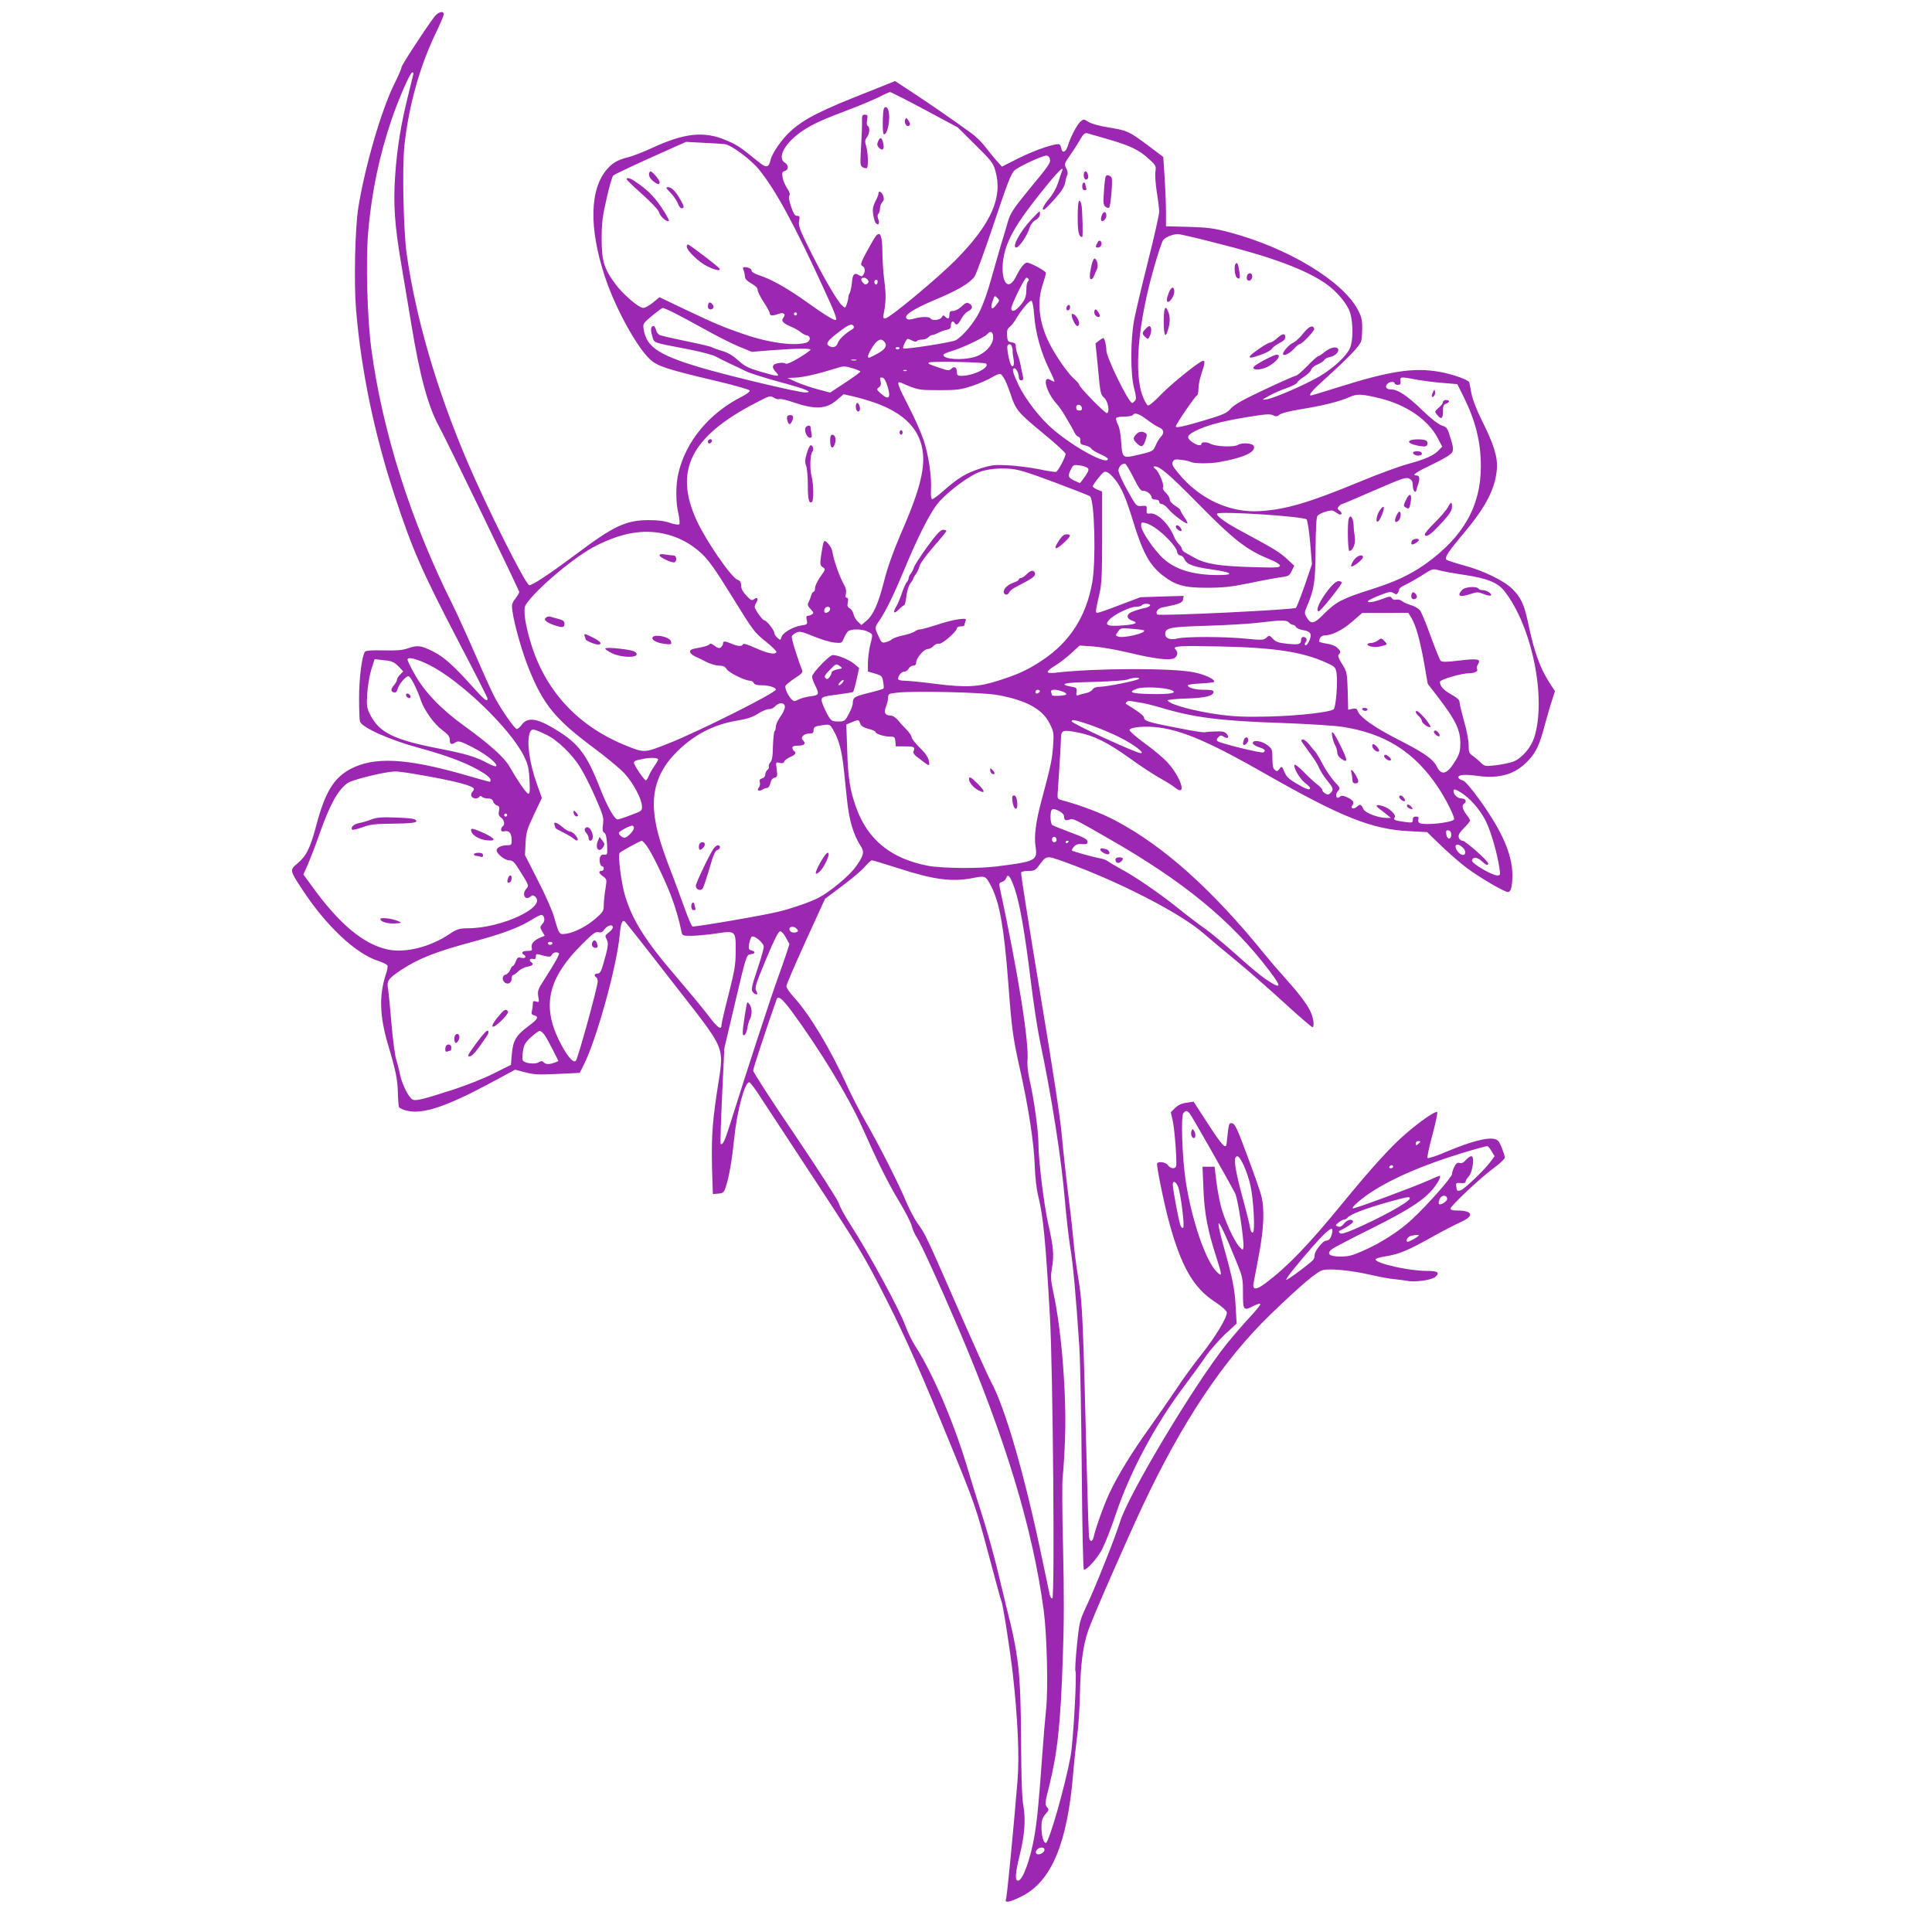 <?xml version="1.0" standalone="no"?>
<!DOCTYPE svg PUBLIC "-//W3C//DTD SVG 20010904//EN"
 "http://www.w3.org/TR/2001/REC-SVG-20010904/DTD/svg10.dtd">
<svg version="1.0" xmlns="http://www.w3.org/2000/svg"
 width="1280pt" height="1280pt" viewBox="0 0 1280 1280"
 preserveAspectRatio="xMidYMid meet">
<g transform="translate(0,1280) scale(0.1,-0.1)"
fill="#9c27b0" stroke="none">
<path d="M2877 12688 c-69 -93 -217 -321 -217 -334 0 -8 -20 -55 -45 -105 -87
-172 -197 -551 -241 -824 -22 -138 -30 -499 -15 -677 34 -405 121 -823 256
-1233 119 -361 179 -498 431 -981 101 -193 184 -356 184 -362 0 -26 -22 -8
-97 76 -128 143 -192 200 -266 237 -78 39 -102 42 -167 19 -33 -12 -74 -15
-157 -13 -69 2 -117 -1 -123 -7 -21 -21 -41 -170 -41 -310 0 -77 3 -147 6
-155 15 -40 198 -122 391 -174 209 -57 339 -109 436 -172 21 -14 38 -32 38
-39 0 -8 -2 -14 -5 -14 -3 0 -74 20 -158 44 -394 114 -611 125 -769 39 -108
-59 -165 -153 -223 -373 -40 -151 -66 -202 -126 -252 -50 -42 -50 -44 33 -170
159 -243 356 -428 506 -475 30 -10 56 -23 59 -30 3 -7 -2 -34 -11 -60 -45
-137 -41 -273 13 -458 53 -177 65 -238 67 -323 1 -46 5 -89 7 -96 3 -8 28 -19
55 -25 102 -25 261 28 546 181 l169 91 69 -18 c57 -15 90 -16 213 -10 l146 7
26 52 c85 167 220 655 239 864 7 76 16 98 33 88 5 -4 148 -185 316 -402 371
-478 343 -408 294 -736 -33 -223 -38 -322 -29 -586 l3 -83 36 3 c32 3 37 7 49
43 23 69 41 175 57 328 18 177 69 367 99 367 6 0 41 -46 77 -103 37 -56 189
-288 338 -515 312 -475 347 -532 491 -817 131 -258 232 -488 436 -986 151
-370 160 -395 241 -698 46 -173 85 -317 88 -321 9 -14 57 -322 75 -479 33
-295 45 -550 31 -712 -26 -315 -69 -765 -76 -781 -11 -28 24 -22 103 18 198
98 304 352 342 814 6 74 18 185 26 245 9 61 17 191 19 290 4 186 20 313 55
413 24 74 253 596 359 822 264 562 538 971 847 1270 207 200 313 289 351 296
55 10 186 -3 308 -31 61 -14 135 -28 165 -30 30 -3 68 -8 83 -11 51 -11 167 6
188 27 30 30 15 39 -64 39 -116 1 -325 48 -334 75 -2 6 29 16 70 22 87 14 147
39 311 131 66 37 147 79 181 94 95 42 85 78 -22 78 -28 0 -43 4 -43 13 0 17
191 197 282 265 43 31 78 64 78 73 0 9 -10 39 -21 67 -18 43 -26 52 -53 57
-48 9 -156 -20 -300 -80 -71 -31 -133 -52 -138 -47 -4 4 10 73 32 152 21 80
36 148 32 152 -10 10 -107 -56 -207 -142 -97 -83 -224 -222 -423 -465 -226
-276 -360 -415 -507 -526 -61 -46 -88 -47 -80 -2 3 15 19 99 35 186 34 178 39
309 16 397 -8 30 -50 150 -93 265 -66 178 -81 210 -100 213 -22 3 -22 3 -36
-132 -4 -44 -28 -19 -121 124 l-98 151 -47 -7 c-31 -4 -55 -15 -75 -34 l-29
-29 13 -58 c13 -60 29 -278 22 -300 -6 -20 -40 -15 -54 7 -13 20 -62 28 -72
12 -6 -10 47 -272 80 -390 78 -288 159 -431 296 -522 52 -34 84 -63 86 -75 4
-31 -80 -169 -169 -280 -44 -55 -120 -158 -167 -230 -48 -71 -129 -188 -180
-260 -111 -154 -209 -314 -262 -428 -37 -79 -92 -233 -104 -289 -8 -34 -24
-36 -30 -5 -3 12 -10 222 -16 467 -24 973 -29 1085 -54 1240 -14 80 -27 183
-31 230 -4 47 -19 189 -35 315 -16 127 -36 311 -45 410 -10 117 -61 450 -146
958 -71 428 -127 782 -124 787 4 6 26 10 49 10 39 0 47 4 71 38 49 65 46 65
164 23 360 -129 773 -341 926 -476 39 -34 135 -115 215 -180 80 -66 225 -193
323 -283 98 -90 181 -161 184 -158 13 12 3 69 -17 109 -28 55 -81 123 -170
222 -40 44 -100 114 -133 155 -348 429 -668 715 -988 884 -90 48 -232 102
-349 133 -32 8 -35 12 -33 43 1 19 7 100 12 180 5 80 10 164 10 188 1 55 12
59 113 39 108 -21 199 -67 349 -175 69 -50 157 -107 195 -128 38 -21 82 -48
97 -61 85 -69 42 69 -51 169 -26 28 -93 84 -150 125 -57 42 -101 80 -99 87 6
19 107 28 195 16 161 -21 345 -101 702 -305 509 -290 709 -370 960 -382 l115
-6 95 -92 c52 -50 129 -117 170 -147 88 -65 247 -158 271 -158 19 0 29 38 29
114 -1 134 -66 285 -213 491 -63 87 -101 131 -117 135 -13 3 -25 11 -27 17 -7
20 36 25 130 12 146 -19 248 12 332 102 53 57 75 103 110 237 15 53 35 125 47
160 l20 63 -25 38 c-73 110 -111 213 -156 428 -24 110 -45 155 -102 212 -55
54 -194 122 -324 156 -55 15 -106 32 -112 37 -15 12 12 53 117 178 145 173
206 292 217 420 7 80 -20 167 -101 328 -33 66 -59 134 -67 173 -6 35 -13 69
-15 76 -4 16 -107 53 -194 69 -174 31 -332 7 -691 -107 -86 -27 -159 -49 -163
-49 -21 0 9 35 104 120 145 131 219 209 228 239 4 14 7 55 7 91 0 53 -6 75
-30 120 -104 192 -466 409 -850 511 -103 27 -141 32 -270 36 l-150 4 0 92 c0
50 -4 154 -9 230 l-9 137 -106 80 c-124 92 -132 95 -259 116 -56 9 -111 24
-130 36 -32 20 -33 20 -54 2 -24 -22 -66 -103 -83 -159 -13 -42 -37 -54 -43
-20 -2 11 -7 23 -11 27 -13 15 -157 -33 -270 -89 l-113 -57 -37 41 c-20 23
-53 64 -74 91 -21 28 -63 70 -95 92 -111 81 -278 196 -389 269 l-113 74 -157
-63 c-339 -133 -441 -185 -534 -268 -58 -52 -124 -147 -134 -192 -12 -53 -28
-55 -85 -8 -117 95 -138 109 -210 139 -145 62 -275 48 -487 -50 -59 -27 -130
-55 -158 -62 -67 -16 -102 -35 -137 -73 -122 -131 -129 -395 -18 -726 68 -204
211 -464 299 -543 48 -44 119 -66 432 -140 123 -29 224 -58 226 -64 3 -7 -20
-24 -49 -39 -218 -110 -373 -296 -423 -507 -19 -79 -19 -195 0 -272 7 -33 10
-64 5 -69 -4 -4 -32 0 -62 10 -37 13 -80 18 -143 18 -149 -1 -229 -39 -472
-221 -183 -137 -302 -215 -317 -210 -28 11 -280 514 -409 817 -203 474 -343
956 -403 1380 -21 154 -30 566 -15 712 27 258 100 523 205 742 31 64 56 123
56 131 0 27 -38 16 -63 -17z m-137 -373 c0 -2 -16 -67 -35 -143 -48 -191 -74
-349 -87 -535 -13 -187 -4 -327 41 -590 16 -94 46 -272 66 -394 56 -343 110
-543 185 -681 51 -93 530 -1083 530 -1094 0 -6 -12 -26 -26 -45 -23 -30 -25
-40 -19 -81 12 -91 66 -278 110 -386 96 -236 175 -332 426 -519 86 -64 179
-141 207 -172 57 -62 113 -167 115 -215 2 -31 0 -33 -73 -60 -41 -16 -81 -29
-88 -29 -20 -1 -68 84 -113 198 -97 248 -151 315 -336 420 -94 53 -151 57
-185 11 -12 -16 -27 -30 -34 -30 -13 0 -93 113 -141 200 -17 30 -75 156 -128
280 -54 124 -124 278 -156 343 -277 552 -466 1148 -539 1697 -27 203 -37 576
-21 771 23 264 73 506 157 752 49 142 122 307 135 307 5 0 9 -2 9 -5z m3387
-242 l218 -117 117 -116 c104 -102 118 -121 132 -169 51 -176 -24 -349 -254
-585 -119 -122 -448 -396 -476 -396 -13 0 -15 7 -9 33 15 76 16 125 4 216 -7
53 -13 140 -13 193 -1 104 -13 136 -40 108 -8 -8 -35 -55 -62 -104 -42 -78
-45 -90 -31 -98 19 -10 22 -35 7 -58 -8 -13 -13 -13 -31 -2 -29 18 -41 5 -45
-53 -3 -26 -9 -55 -14 -65 -6 -10 -10 -25 -10 -34 0 -8 -5 -27 -10 -42 -10
-26 -11 -26 -31 -8 -32 28 -131 200 -216 372 -65 131 -74 157 -69 187 6 30 4
35 -13 35 -15 0 -24 14 -40 62 -14 40 -17 65 -11 73 6 7 1 23 -14 46 -13 19
-27 51 -31 72 -5 33 -3 39 14 44 27 7 27 39 1 55 -54 34 2 134 117 211 73 48
126 72 324 147 69 26 152 62 185 78 32 17 64 31 71 32 6 0 110 -53 230 -117z
m1223 -198 c142 -42 198 -69 264 -130 44 -40 46 -45 41 -81 -4 -22 1 -83 9
-136 9 -54 16 -113 16 -131 0 -18 -33 -165 -74 -328 -41 -162 -82 -337 -92
-389 -25 -133 -25 -362 0 -453 14 -54 15 -71 6 -82 -7 -8 -16 -15 -19 -15 -23
0 -171 302 -171 348 0 33 -12 82 -20 82 -4 0 -18 -8 -30 -18 l-22 -17 17 -170
c14 -157 17 -171 40 -190 26 -22 39 -95 19 -102 -12 -4 -184 172 -184 188 0 5
-15 23 -34 39 -41 36 -123 154 -164 236 -68 136 -84 272 -43 391 11 34 21 68
20 75 0 13 -103 68 -125 68 -17 0 -42 -32 -72 -91 -72 -143 -125 35 -61 207
35 92 94 184 227 350 111 139 157 185 137 137 -4 -10 -16 -44 -26 -77 -12 -35
-35 -76 -59 -103 -36 -42 -53 -80 -31 -71 5 2 36 33 69 70 43 48 63 78 68 105
4 21 10 45 15 54 5 9 2 27 -7 44 -14 27 -13 31 24 84 22 31 52 78 67 104 22
39 32 48 49 44 12 -3 77 -22 146 -42z m-2547 -30 c46 -8 173 -103 227 -170
112 -140 229 -356 419 -769 84 -181 101 -226 86 -226 -16 0 -82 41 -186 116
-129 92 -236 153 -316 179 -29 9 -53 23 -53 30 0 14 -21 25 -47 25 -11 0 -13
-5 -8 -17 5 -10 9 -29 10 -43 1 -18 13 -31 43 -48 28 -16 42 -30 42 -44 0 -11
18 -47 40 -80 22 -33 40 -67 40 -74 0 -17 19 -18 56 -4 34 13 54 -1 34 -25
-17 -20 -3 -37 52 -60 24 -10 52 -26 63 -36 11 -9 29 -19 40 -21 29 -5 26 -40
-5 -49 -81 -22 -243 -1 -406 55 -143 49 -188 68 -387 162 l-178 85 -43 -36
c-24 -19 -52 -35 -64 -35 -30 0 -136 91 -187 161 -74 100 -89 153 -89 299 0
104 6 148 33 265 17 77 37 146 44 152 7 7 118 60 247 118 l235 105 115 -6 c63
-3 128 -7 143 -9z m2152 -95 c8 -27 1 -38 -142 -211 -98 -120 -119 -152 -134
-203 -10 -34 -31 -106 -48 -161 -16 -55 -46 -158 -66 -230 -19 -71 -52 -163
-72 -204 -36 -76 -116 -172 -163 -196 -29 -14 -337 -62 -346 -53 -3 4 2 20 11
37 15 30 16 31 45 16 18 -9 31 -11 35 -5 3 6 19 10 34 10 16 0 34 7 41 15 7 8
18 15 25 15 8 0 26 7 42 15 15 8 40 17 56 20 21 4 27 11 27 30 0 25 14 33 25
15 11 -19 24 -10 44 28 11 21 31 43 45 50 31 14 34 37 7 51 -15 8 -25 5 -50
-19 -17 -17 -42 -30 -56 -30 -20 0 -25 -5 -25 -25 0 -28 -9 -32 -29 -12 -10
10 -14 9 -22 -5 -11 -19 -64 -25 -74 -8 -8 13 -60 13 -109 -1 -28 -8 -41 -8
-50 1 -20 21 48 65 192 125 147 62 225 107 258 152 11 15 69 174 129 353 87
261 114 330 135 350 28 26 181 97 212 99 9 1 20 -8 23 -19z m1106 -561 c363
-91 586 -174 721 -267 74 -51 146 -137 163 -194 21 -70 20 -190 -2 -236 -25
-54 -108 -130 -200 -185 -98 -57 -305 -147 -353 -153 -33 -5 -33 -4 20 25 30
17 83 39 117 51 34 12 64 27 67 35 3 8 24 26 47 40 23 15 44 36 46 46 3 11 22
27 44 35 20 9 40 22 43 29 3 8 20 17 39 20 37 7 65 41 49 57 -15 15 -55 2 -90
-27 -17 -14 -34 -25 -39 -25 -5 0 -38 -29 -72 -65 -35 -36 -69 -65 -77 -65 -7
0 -100 -41 -206 -91 -143 -67 -201 -100 -224 -126 -27 -31 -48 -40 -178 -79
-139 -41 -186 -51 -186 -39 0 14 131 205 140 205 5 0 10 20 10 43 0 24 9 70
20 102 22 63 25 85 11 85 -21 0 -212 -154 -279 -224 -43 -45 -79 -75 -87 -72
-7 2 -23 31 -35 63 -59 153 -29 487 76 852 24 85 51 166 59 178 14 21 58 40
98 42 11 1 127 -26 258 -60z m-2312 -243 c8 -10 8 -16 -2 -25 -11 -8 -18 -7
-31 7 -16 19 -13 32 9 32 7 0 18 -6 24 -14z m1066 5 c3 -5 1 -12 -5 -16 -5 -3
-10 -26 -10 -51 0 -51 -11 -76 -48 -116 -29 -32 -52 -36 -52 -11 0 23 88 203
100 203 5 0 11 -4 15 -9z m-1002 -27 c-4 -10 -9 -12 -15 -6 -12 12 -1 35 12
27 5 -3 6 -13 3 -21z m790 -141 c-34 -46 -46 -28 -22 35 9 24 11 24 26 9 16
-16 16 -19 -4 -44z m249 -74 c8 -112 44 -243 98 -353 22 -44 38 -82 36 -84 -2
-2 -14 3 -25 10 -60 37 -31 -80 39 -157 15 -16 40 -52 56 -80 16 -27 34 -59
41 -70 7 -11 16 -30 22 -41 5 -12 17 -24 26 -28 10 -3 15 -15 13 -28 -2 -18 3
-23 31 -29 19 -4 38 -14 42 -22 5 -8 31 -24 59 -36 27 -12 50 -26 50 -31 0
-46 -222 74 -364 196 -84 71 -181 197 -227 291 -39 82 -47 113 -29 113 13 0
30 -34 30 -59 0 -13 6 -21 16 -21 12 0 15 7 11 28 -4 15 -10 47 -15 72 -5 25
-14 58 -21 73 -6 16 -11 39 -11 52 0 18 -6 24 -27 27 -25 3 -28 8 -31 45 -2
31 2 44 15 55 11 7 30 31 43 53 37 63 91 126 104 122 6 -2 14 -41 18 -98z
m-2379 15 c39 -20 131 -69 202 -109 72 -40 170 -90 218 -110 l88 -36 137 11
c162 12 252 13 252 3 -1 -5 -35 -29 -78 -55 -53 -31 -81 -43 -89 -36 -6 5 -28
6 -47 2 -42 -7 -46 -27 -14 -61 29 -31 15 -30 -105 5 -80 24 -104 36 -147 75
-37 33 -69 52 -109 63 -31 9 -60 20 -66 24 -5 4 -82 22 -170 40 -88 18 -167
36 -176 41 -9 5 -20 20 -23 34 -4 14 -11 25 -16 25 -18 0 -22 -22 -9 -65 15
-50 -9 -41 244 -90 77 -15 156 -36 175 -46 19 -11 64 -33 100 -50 36 -16 83
-39 105 -50 22 -11 120 -42 218 -69 179 -48 232 -70 169 -70 -39 0 -447 96
-642 151 -317 90 -406 145 -425 265 -7 39 -6 40 55 92 34 28 66 52 71 52 5 0
42 -16 82 -36z m807 -4 c0 -5 -4 -10 -10 -10 -5 0 -10 5 -10 10 0 6 5 10 10
10 6 0 10 -4 10 -10z m376 -81 c3 -6 0 -15 -7 -19 -48 -28 -90 -67 -98 -92
-10 -28 -33 -36 -60 -19 -22 14 -7 36 65 90 68 52 87 60 100 40z m924 -74 c0
-51 -56 -110 -123 -130 -82 -24 -207 -16 -207 14 0 5 26 17 58 26 66 19 215
90 233 111 21 26 39 16 39 -21z m-720 -30 c20 -25 6 -49 -45 -77 -28 -15 -53
-28 -57 -28 -15 0 -7 24 23 72 32 49 57 60 79 33z m845 -34 c3 -10 5 -23 4
-27 -1 -5 1 -26 5 -46 9 -41 -1 -70 -15 -47 -13 21 -31 117 -24 129 10 16 23
12 30 -9z m-745 -5 c0 -11 -19 -15 -25 -6 -3 5 1 10 9 10 9 0 16 -2 16 -4z
m-287 -83 c-7 -2 -21 -2 -30 0 -10 3 -4 5 12 5 17 0 24 -2 18 -5z m860 -22
c27 -26 -85 -81 -164 -81 -24 0 -29 4 -29 24 0 32 -18 43 -37 23 -14 -14 -21
-13 -72 4 -83 28 -83 28 -77 37 6 10 368 3 379 -7z m-833 -53 c0 -4 -45 -37
-100 -73 l-100 -66 -83 22 c-45 12 -109 34 -141 48 l-59 27 52 2 c53 2 152 25
264 60 55 18 62 18 113 3 30 -9 54 -19 54 -23z m307 6 c-3 -3 -12 -4 -19 -1
-8 3 -5 6 6 6 11 1 17 -2 13 -5z m652 -63 c10 -20 26 -61 36 -91 34 -105 48
-122 209 -255 86 -70 156 -134 156 -142 0 -21 -49 -113 -63 -119 -7 -2 -57 5
-112 17 -55 11 -146 23 -202 26 -91 5 -110 3 -185 -20 -97 -31 -147 -61 -243
-145 -38 -34 -74 -61 -80 -59 -6 3 -9 28 -7 61 5 90 -16 233 -49 331 -17 50
-61 150 -100 224 -72 140 -82 168 -51 156 119 -51 114 -49 252 -50 121 0 144
3 220 28 47 15 105 41 130 56 25 16 51 26 58 23 7 -2 21 -21 31 -41z m-778
-43 c22 -75 8 -91 -42 -48 -32 28 -33 31 -16 44 13 10 16 21 11 41 -6 23 -4
26 12 23 12 -2 23 -21 35 -60z m3503 47 c45 -8 124 -18 176 -22 l95 -8 42 -84
c79 -160 114 -298 114 -461 0 -263 -116 -467 -366 -646 -102 -72 -200 -118
-361 -169 -190 -60 -233 -83 -310 -160 -68 -70 -88 -74 -117 -25 -16 27 -16
31 3 75 47 110 55 160 56 377 1 136 5 213 13 221 15 18 86 41 103 33 7 -3 21
-11 30 -18 9 -7 21 -9 25 -4 4 4 -1 14 -11 22 -16 11 -17 16 -6 29 7 8 16 15
20 15 4 0 101 41 215 91 187 81 210 89 232 78 17 -9 23 -21 23 -45 0 -33 17
-57 24 -32 1 7 7 27 13 43 11 36 7 55 -13 55 -34 0 -6 20 107 74 81 39 124 66
131 81 8 18 5 40 -12 93 -20 66 -24 72 -58 83 -23 8 -72 46 -132 104 -96 93
-159 135 -204 135 -30 0 -42 16 -26 35 14 17 50 20 50 5 0 -5 9 -10 21 -10 13
0 20 6 18 18 -3 38 -7 38 105 17z m-3594 -151 c247 -85 353 -234 321 -450 -15
-101 -55 -220 -146 -428 -49 -115 -85 -216 -108 -307 -39 -152 -71 -224 -118
-263 l-32 -27 -23 22 c-13 12 -26 34 -29 50 -4 16 -15 34 -26 39 -14 8 -17 17
-12 40 4 20 2 30 -7 30 -8 0 -10 8 -6 25 4 16 1 37 -8 53 -36 65 -69 158 -83
234 -3 14 -16 36 -29 49 -27 26 -27 26 -43 -75 -9 -65 -9 -71 10 -84 19 -13
19 -15 -16 -63 -19 -27 -35 -60 -35 -74 0 -14 -4 -25 -9 -25 -5 0 -12 -10 -16
-22 -3 -13 -11 -33 -17 -46 -10 -18 -8 -26 13 -48 20 -21 21 -27 9 -34 -8 -5
-21 -10 -28 -10 -10 0 -12 -8 -7 -29 6 -27 4 -29 -37 -35 -56 -9 -124 -49
-131 -78 -6 -21 -7 -21 -27 -3 -11 10 -20 24 -20 32 0 18 -52 83 -66 83 -12 0
-64 73 -64 90 0 6 5 19 12 30 15 24 4 37 -17 20 -13 -11 -21 -7 -50 24 -24 25
-35 47 -35 67 0 22 -6 32 -24 38 -42 16 -208 257 -270 392 -153 331 -40 556
389 779 92 48 98 50 120 36 13 -9 31 -13 39 -10 8 3 49 -6 91 -21 146 -50 219
-46 290 15 l44 38 63 -14 c35 -8 97 -26 138 -40z m3360 25 c171 -43 313 -142
375 -261 l30 -57 -24 -25 c-32 -34 -89 -59 -206 -91 -55 -15 -192 -65 -305
-112 -343 -142 -497 -188 -669 -199 -203 -14 -405 80 -545 252 -38 46 -44 59
-36 75 9 16 18 18 58 12 26 -3 54 -9 63 -14 21 -11 124 -11 184 -1 165 29 247
67 232 107 -8 19 -78 24 -104 8 -25 -17 -147 -12 -181 6 -26 14 -62 14 -62 1
0 -17 -30 -11 -61 11 -41 29 -36 45 19 73 74 37 167 63 335 91 127 21 159 24
181 14 21 -10 29 -9 43 4 11 9 68 24 143 36 149 24 258 52 320 80 50 23 82 22
210 -10z m-1982 -62 c2 -12 -3 -17 -17 -17 -15 0 -21 6 -21 21 0 25 33 22 38
-4z m432 -78 c30 -23 65 -45 78 -50 32 -13 38 -36 14 -62 -12 -12 -28 -39 -36
-59 -17 -39 -17 -39 -144 -68 -72 -16 -78 -9 -84 93 -3 50 -11 95 -22 115 -9
18 -14 37 -11 42 3 6 28 10 55 10 27 0 52 5 55 10 12 19 41 10 95 -31z m-90
-384 c35 -70 49 -89 63 -87 21 4 57 -24 57 -45 0 -7 11 -13 25 -13 16 0 25 -6
25 -15 0 -8 8 -15 18 -15 9 0 29 -15 44 -34 28 -34 117 -101 125 -93 2 3 -7
22 -22 42 -14 21 -25 41 -25 46 0 4 -16 17 -35 29 -21 13 -35 30 -35 41 0 11
-12 31 -26 44 -14 13 -23 29 -19 35 10 16 -25 102 -49 122 -16 13 -17 18 -6
18 35 0 97 -53 295 -254 227 -231 315 -299 459 -358 47 -19 76 -36 76 -46 0
-13 -25 -14 -192 -9 -207 6 -300 21 -369 59 -23 13 -52 29 -65 36 -13 7 -24
19 -24 26 0 7 -9 21 -19 30 -11 10 -25 32 -32 49 -35 87 -113 162 -161 155
-20 -3 -23 1 -21 25 2 26 0 28 -33 25 -35 -3 -36 -2 -94 102 -33 58 -59 117
-60 132 0 26 24 50 45 45 6 -2 30 -43 55 -92z m-305 65 c11 -9 9 -19 -16 -56
-17 -24 -32 -44 -34 -44 -3 0 -20 8 -40 17 -39 19 -42 30 -19 75 14 28 19 30
55 25 22 -3 46 -10 54 -17z m-220 -95 c126 -47 233 -89 237 -93 30 -30 40
-430 14 -574 -41 -224 -149 -392 -330 -512 -94 -63 -160 -94 -291 -135 -132
-43 -216 -47 -415 -22 -91 12 -184 21 -207 21 -24 0 -43 5 -43 11 0 22 22 49
40 49 11 0 24 9 30 20 6 11 20 20 30 20 14 0 20 7 20 21 0 29 51 89 76 89 11
0 29 9 39 20 11 12 26 18 35 15 19 -6 120 81 120 103 0 7 11 12 25 12 14 0 25
4 25 9 0 5 3 17 7 27 6 15 1 17 -48 11 -30 -4 -94 -20 -143 -37 -50 -16 -99
-30 -110 -30 -10 0 -27 -6 -35 -13 -9 -8 -43 -19 -76 -26 -33 -7 -67 -19 -75
-26 -8 -8 -27 -16 -42 -20 -24 -6 -29 -3 -47 39 -27 57 -27 59 8 109 41 61 92
165 162 333 84 204 162 359 217 433 46 60 170 159 254 202 52 27 130 39 218
34 64 -4 110 -17 305 -90z m404 16 c41 -51 70 -119 114 -261 66 -218 111 -301
196 -369 88 -69 145 -85 296 -85 106 0 158 5 285 31 85 18 179 35 208 39 49 6
55 10 70 42 l17 34 -51 47 c-48 44 -79 63 -309 187 -97 52 -162 100 -151 111
17 18 567 -18 592 -38 6 -5 17 -74 24 -153 l12 -144 -47 -138 c-27 -77 -53
-144 -59 -151 -13 -13 -906 -56 -919 -44 -14 14 5 41 32 46 113 22 136 31 139
54 l4 23 -144 -4 -143 -5 -135 -51 c-74 -29 -141 -52 -149 -52 -15 0 -14 7 14
130 14 61 17 130 17 374 l0 299 -31 13 c-17 7 -31 17 -31 22 0 11 57 84 73 94
16 10 41 -7 76 -51z m261 -316 c63 -42 140 -124 147 -155 3 -19 12 -30 23 -30
9 0 22 -11 28 -26 16 -34 60 -50 181 -67 132 -18 156 -37 45 -37 -167 0 -284
35 -365 108 -62 55 -149 184 -149 219 0 22 3 24 28 18 15 -3 43 -17 62 -30z
m-3255 -40 c97 -21 181 -65 253 -132 48 -45 93 -109 205 -290 136 -221 146
-234 220 -293 42 -34 75 -66 71 -71 -11 -18 -58 -8 -137 27 -53 24 -82 33 -85
25 -5 -15 -33 -14 -75 4 -45 19 -57 19 -57 1 0 -7 -6 -19 -14 -25 -10 -8 -20
-6 -41 10 -16 13 -30 18 -33 12 -7 -10 -40 -20 -100 -30 -41 -7 -40 -31 3 -52
17 -7 51 -24 76 -37 26 -13 63 -24 83 -24 26 0 40 -6 51 -24 16 -24 121 -76
155 -76 10 0 20 -7 24 -15 4 -10 20 -15 50 -15 49 0 96 -14 96 -29 0 -21 -506
-275 -705 -354 -166 -66 -165 -66 -285 -18 -309 124 -523 347 -624 652 -45
137 -63 252 -43 282 68 104 327 322 467 392 168 84 306 109 445 80z m5145
-245 c20 -5 93 -19 163 -29 151 -23 220 -51 264 -107 183 -232 281 -714 197
-972 -22 -66 -81 -135 -136 -157 -23 -9 -76 -20 -117 -25 -73 -8 -75 -7 -101
18 -15 15 -39 35 -53 45 -24 16 -27 25 -27 71 0 30 -13 100 -30 157 -16 57
-30 114 -30 126 0 15 -15 30 -55 52 -53 30 -75 55 -75 84 0 15 144 57 197 57
34 0 58 14 49 28 -4 6 -1 20 6 31 22 35 0 39 -122 25 -90 -11 -117 -11 -126
-1 -6 7 -35 79 -65 161 -29 81 -61 159 -71 172 -11 13 -38 29 -61 35 -23 7
-50 19 -59 27 -10 8 -27 12 -38 9 -12 -3 -23 1 -29 10 -7 14 -15 13 -65 -6
-59 -22 -101 -27 -92 -12 4 5 38 22 77 37 60 24 74 26 91 15 17 -11 22 -10 29
1 5 7 9 18 9 24 0 6 17 19 38 28 21 10 70 37 108 61 77 49 75 49 124 35z
m-1920 -230 c0 -5 -12 -12 -27 -16 -51 -11 -98 -27 -110 -37 -22 -17 -14 -38
18 -49 44 -15 25 -25 -66 -32 -99 -7 -120 2 -85 39 33 35 136 85 176 85 18 0
36 5 39 10 8 13 55 13 55 0z m-2120 -25 c0 -16 -27 -32 -37 -22 -3 4 -3 13 0
22 8 20 37 20 37 0z m3850 -57 c30 -49 58 -148 85 -300 l24 -138 79 -103 c105
-138 136 -203 137 -287 0 -54 -5 -73 -28 -113 -57 -96 -95 -110 -127 -47 -27
53 -83 92 -268 186 -150 77 -244 144 -257 184 -5 15 -12 18 -35 14 l-28 -6 -3
124 c-4 121 -5 126 -37 178 -23 37 -30 56 -23 63 16 16 14 24 -11 47 -12 11
-43 23 -70 26 -26 4 -48 10 -48 14 0 23 15 40 34 40 49 0 118 34 183 90 l68
59 153 0 152 1 20 -32z m-810 -33 c7 -8 19 -15 27 -15 7 0 16 -6 19 -14 3 -7
22 -16 43 -20 54 -8 65 -25 46 -70 -9 -20 -20 -34 -26 -31 -7 5 -6 11 1 20 14
16 5 35 -16 35 -8 0 -14 -9 -14 -19 0 -30 -14 -34 -92 -26 -58 6 -75 12 -95
33 -22 24 -24 24 -43 7 -18 -16 -29 -17 -139 -6 -146 14 -391 14 -449 1 -50
-12 -82 0 -82 30 0 41 33 47 275 54 127 4 280 13 340 20 154 19 190 19 205 1z
m-961 -51 c19 -18 -137 -55 -173 -41 -16 6 -16 9 1 32 17 25 21 26 93 19 41
-3 77 -8 79 -10z m-1829 -9 c35 -18 34 -13 15 -90 -8 -33 -14 -86 -15 -117 l0
-57 48 -14 c44 -13 47 -17 53 -53 4 -21 5 -42 3 -45 -2 -4 -45 -17 -96 -29
-98 -24 -108 -31 -108 -69 0 -13 -12 -45 -27 -72 -25 -47 -28 -49 -70 -49 -38
0 -46 4 -63 33 -11 17 -28 52 -37 75 -21 55 -19 56 100 71 50 7 94 14 98 16 4
3 15 40 24 82 l17 77 -33 28 c-33 27 -107 58 -141 58 -23 0 -137 -119 -138
-143 0 -10 9 -35 20 -57 30 -59 27 -66 -29 -73 -28 -3 -63 -13 -80 -21 -27
-14 -31 -14 -46 0 -24 24 -47 74 -41 90 3 7 31 30 61 50 43 27 55 40 50 52
-37 95 -73 215 -69 226 3 7 16 18 30 25 22 10 38 6 112 -24 48 -20 110 -39
138 -42 50 -5 51 -5 64 27 7 17 19 38 27 46 19 19 96 18 133 -1z m1728 -139
c170 -41 270 -53 301 -37 23 13 28 40 9 59 -22 22 21 25 295 19 356 -7 548
-36 703 -107 58 -26 62 -30 69 -69 9 -55 -4 -228 -19 -240 -23 -19 -228 -43
-421 -48 -153 -4 -229 -1 -325 11 -174 23 -337 67 -354 95 -4 5 48 11 122 13
128 4 182 17 182 45 0 9 -16 13 -59 13 -63 0 -111 13 -111 29 0 6 39 11 88 13
48 2 87 7 87 12 0 18 -63 47 -136 62 -147 29 -651 28 -916 -3 -67 -7 -68 6 -4
46 27 16 75 53 107 82 l57 52 91 -6 c50 -4 156 -22 234 -41z m-4633 -82 c207
-104 535 -420 626 -603 27 -55 33 -79 37 -159 4 -78 2 -94 -9 -90 -14 4 -68
83 -124 180 -35 61 -130 146 -301 270 -149 107 -263 225 -326 340 -27 46 -48
91 -48 98 0 21 63 5 145 -36z m-206 -8 l33 -34 -21 -21 c-11 -11 -21 -27 -21
-34 0 -8 -9 -24 -20 -37 -23 -26 -22 -43 2 -48 10 -2 18 7 22 22 8 32 54 86
72 86 14 0 58 -85 83 -162 21 -62 87 -155 140 -194 40 -30 51 -44 51 -66 0
-31 10 -34 40 -15 18 10 33 6 113 -35 88 -45 168 -110 154 -124 -4 -4 -29 5
-57 20 -75 41 -148 63 -319 96 -300 58 -398 106 -458 224 -23 46 -25 58 -20
141 3 50 15 120 27 159 l22 69 61 -7 c52 -5 67 -11 96 -40z m2926 0 c19 -13
17 -15 -18 -21 -20 -4 -37 -13 -37 -19 0 -7 -6 -21 -14 -32 -12 -15 -17 -16
-27 -7 -10 10 -5 21 27 53 44 45 44 45 69 26z m1980 -84 c-14 -12 -214 -52
-258 -52 -24 0 -40 -6 -49 -19 -7 -10 -26 -20 -43 -23 -16 -3 -38 -9 -48 -13
-15 -6 -18 -3 -15 21 3 26 0 29 -35 35 -20 3 -40 9 -43 12 -11 11 40 16 216
20 96 3 186 9 200 15 30 13 88 16 75 4z m-1965 -27 c-7 -8 -17 -15 -23 -15 -5
0 -2 9 8 20 21 23 35 19 15 -5z m2177 -46 c52 -19 1 -30 -134 -27 -131 3 -153
12 -90 35 37 15 179 9 224 -8z m-867 -8 c0 -5 -7 -11 -15 -15 -9 -3 -15 0 -15
9 0 8 7 15 15 15 8 0 15 -4 15 -9z m148 -2 c18 -6 29 -15 26 -20 -5 -9 -94
-13 -94 -5 0 2 -3 11 -6 20 -7 19 27 22 74 5z m-433 -23 c193 -34 303 -94 350
-191 26 -53 28 -61 22 -148 -7 -90 -14 -127 -76 -358 -39 -144 -51 -239 -40
-309 14 -91 0 -98 -256 -130 -120 -16 -367 -13 -457 4 -244 47 -398 171 -475
384 -41 112 -55 200 -60 379 l-6 173 36 15 c46 19 46 19 56 -9 7 -17 22 -26
55 -35 25 -6 46 -15 46 -20 0 -13 57 -31 96 -31 30 0 33 -3 36 -32 l3 -33 62
0 c61 0 67 -4 55 -34 -3 -8 5 -22 19 -32 13 -10 36 -27 51 -39 35 -27 39 -26
31 13 -4 20 -25 51 -60 84 -29 29 -53 59 -53 68 0 9 -15 31 -32 49 -18 18 -45
47 -59 65 -18 20 -36 31 -53 31 -33 0 -42 21 -25 62 7 17 13 43 13 57 1 24 5
26 61 32 113 13 563 2 660 -15z m948 -51 c27 -3 85 -18 130 -31 226 -68 394
-90 812 -104 165 -6 343 -17 395 -25 285 -43 479 -165 637 -400 55 -83 116
-206 106 -215 -22 -21 -188 -39 -226 -24 -9 3 -13 13 -10 25 4 14 0 19 -16 19
-15 0 -21 -6 -21 -21 0 -20 -4 -21 -50 -15 -68 9 -83 15 -70 30 13 17 -36 63
-80 76 -44 13 -52 3 -18 -21 14 -11 37 -28 50 -39 l23 -19 -30 0 c-53 0 -139
33 -151 57 -17 34 -22 37 -43 18 -23 -21 -49 -12 -30 10 15 18 0 37 -41 54
-24 10 -33 10 -45 0 -23 -19 -32 16 -10 40 16 18 15 20 -24 62 -22 24 -57 75
-77 113 -20 39 -43 77 -50 85 -8 8 -26 30 -40 48 -14 17 -32 32 -40 32 -20 0
-18 -4 19 -54 62 -86 72 -101 89 -139 10 -21 33 -57 53 -81 39 -48 42 -58 20
-80 -13 -13 -20 -13 -35 -3 -11 6 -20 17 -20 24 0 6 -14 22 -32 35 -17 13 -57
49 -89 82 -31 32 -59 54 -62 49 -10 -17 34 -93 69 -120 19 -14 34 -29 34 -34
0 -17 -26 -9 -89 29 -47 27 -68 46 -79 72 -19 46 -20 47 -36 25 -12 -16 -16
-17 -30 -6 -12 10 -16 31 -16 76 0 60 -2 64 -34 89 -37 28 -96 36 -96 13 0 -8
18 -20 40 -27 40 -13 49 -23 30 -35 -12 -7 -290 61 -304 75 -7 7 -5 15 6 26
13 13 19 14 36 3 27 -17 40 -4 19 19 -13 15 -29 18 -74 16 -32 -1 -60 -3 -63
-4 -12 -5 -66 3 -208 31 -175 34 -202 43 -202 64 0 12 -36 40 -119 91 -10 7
13 24 27 20 10 -2 39 -7 65 -11z m-2353 -28 c0 -13 -13 -43 -30 -65 -16 -23
-30 -53 -30 -66 0 -14 -4 -27 -8 -30 -5 -3 -9 -47 -11 -98 -1 -67 -6 -97 -18
-110 -8 -9 -12 -21 -9 -26 3 -5 -1 -15 -9 -22 -8 -7 -15 -21 -15 -32 0 -12 -9
-22 -21 -25 -15 -4 -19 -11 -15 -26 3 -12 0 -27 -6 -34 -16 -19 -1 -29 22 -15
11 7 26 12 34 12 7 0 16 14 20 31 4 20 13 33 27 36 19 5 21 11 15 56 -7 49 -7
49 19 43 18 -5 27 -2 31 9 4 9 22 22 40 30 34 14 43 28 24 40 -5 3 -10 13 -10
21 0 10 12 14 40 14 41 0 52 14 28 38 -17 17 8 42 43 42 22 0 29 5 29 19 0 25
8 30 63 37 44 6 45 6 70 -37 35 -61 54 -132 67 -251 6 -57 15 -147 21 -201 15
-145 43 -239 95 -318 22 -35 14 -63 -40 -136 -43 -59 -172 -165 -245 -202 -53
-27 -169 -68 -259 -90 -92 -24 -559 -104 -574 -99 -6 2 -30 58 -53 123 -24 66
-68 187 -100 268 -68 180 -94 276 -102 382 -10 140 35 263 136 368 115 122
253 196 411 222 72 12 107 24 144 48 27 17 59 30 71 29 12 -1 30 7 40 18 26
29 65 27 65 -3z m2032 -123 c56 -20 141 -56 188 -80 94 -48 167 -103 138 -104
-31 0 -458 197 -458 211 0 15 25 10 132 -27z m-3614 -61 c73 -34 173 -130 226
-217 25 -39 70 -129 101 -200 51 -117 56 -134 50 -177 -5 -36 -3 -49 8 -56 11
-5 16 -29 19 -78 3 -67 2 -70 -19 -67 -14 2 -23 -4 -28 -18 -7 -23 2 -60 16
-60 5 0 9 -7 9 -15 0 -8 -7 -15 -15 -15 -23 0 -18 -16 11 -37 25 -18 25 -20
15 -83 -6 -36 -11 -84 -11 -107 0 -37 -5 -46 -51 -86 -59 -52 -139 -94 -197
-103 -48 -7 -47 -8 -82 114 -12 41 -60 149 -107 240 l-85 167 4 80 c4 72 10
92 56 189 l52 109 -34 96 c-49 139 -68 278 -46 336 12 30 22 29 108 -12z m742
-164 c0 -6 -11 -25 -23 -42 -13 -18 -30 -47 -37 -64 -7 -18 -16 -33 -21 -33
-11 0 -79 101 -79 117 0 7 10 15 23 17 12 3 31 7 42 9 41 9 95 7 95 -4z
m-1542 -109 c213 -38 322 -68 322 -88 0 -4 -5 -13 -11 -19 -7 -7 -9 -19 -6
-27 7 -18 42 -21 53 -5 4 8 9 8 17 0 6 -6 24 -11 40 -11 20 0 30 -6 34 -20 3
-10 14 -22 25 -26 16 -5 19 -12 14 -37 -5 -23 -2 -33 14 -44 21 -15 27 -48 10
-58 -5 -3 -10 -13 -10 -22 0 -11 7 -14 25 -10 30 5 45 -15 45 -62 0 -28 -3
-31 -31 -31 -36 0 -69 -16 -69 -33 0 -23 55 -67 83 -67 22 0 34 -10 60 -52 73
-115 73 -115 54 -136 -32 -36 -8 -82 28 -52 12 10 18 10 30 0 81 -67 -218
-209 -443 -210 -61 -1 -72 -4 -127 -40 -127 -85 -290 -125 -405 -101 -162 35
-322 168 -505 422 l-55 76 29 64 c15 35 50 125 76 199 70 199 123 296 188 342
32 23 245 75 315 77 18 1 108 -12 200 -29z m6860 -110 c61 -38 128 -114 166
-190 35 -72 76 -214 90 -312 7 -44 6 -48 -14 -48 -35 0 -171 80 -168 99 5 25
34 24 63 -3 29 -27 45 -33 45 -17 0 17 -152 151 -170 151 -10 0 -22 9 -25 21
-5 16 3 31 34 63 23 23 41 45 41 50 0 4 -11 22 -25 40 -26 35 -32 61 -15 71
20 13 10 35 -16 35 -27 0 -53 24 -54 48 0 17 10 15 48 -8z m-2658 -125 c18 -9
30 -24 30 -35 0 -24 10 -29 35 -20 24 9 29 7 255 -123 503 -287 818 -546 1071
-880 85 -112 79 -124 -26 -54 -35 24 -123 97 -195 163 -73 65 -164 141 -203
169 -40 27 -121 89 -182 138 -120 97 -295 217 -390 266 -32 18 -66 38 -75 45
-8 7 -31 16 -50 19 -46 8 -182 46 -188 52 -3 3 3 14 13 25 13 15 29 20 54 18
30 -3 36 0 36 16 0 15 -23 28 -110 60 -61 23 -116 45 -123 49 -6 5 -12 27 -12
51 0 61 10 67 60 41z m-3660 -25 c0 -5 -4 -10 -10 -10 -5 0 -10 5 -10 10 0 6
5 10 10 10 6 0 10 -4 10 -10z m840 -85 c0 -19 -44 -65 -63 -65 -14 0 -37 19
-37 32 0 9 69 47 88 48 6 0 12 -7 12 -15z m5415 -45 c0 -36 -29 -33 -33 3 -3
23 0 28 15 25 12 -2 18 -12 18 -28z m-2615 -36 c0 -8 -7 -14 -15 -14 -15 0
-21 21 -9 33 10 9 24 -2 24 -19z m-2717 -36 c34 -45 116 -213 159 -323 31 -80
55 -160 73 -247 5 -27 8 -28 65 -28 33 0 106 7 162 15 133 20 133 21 132 -118
0 -88 -7 -128 -47 -286 -26 -100 -47 -192 -47 -202 0 -38 -28 -17 -92 69 -37
48 -129 159 -205 248 -207 240 -293 377 -342 540 -26 89 -49 270 -35 284 12
12 136 79 146 80 4 0 18 -15 31 -32z m2797 28 c0 -3 -4 -8 -10 -11 -5 -3 -10
-1 -10 4 0 6 5 11 10 11 6 0 10 -2 10 -4z m2619 -50 c7 -9 11 -23 7 -31 -7
-20 -40 -5 -56 25 -22 42 16 46 49 6z m-3752 -127 c241 -78 359 -94 505 -65
77 15 79 13 117 -60 55 -110 83 -274 111 -634 23 -310 31 -364 76 -567 57
-253 94 -495 99 -637 3 -85 11 -161 25 -216 32 -131 48 -299 76 -792 20 -351
33 -1868 16 -1868 -7 0 -14 10 -17 23 -3 12 -25 119 -50 237 -115 552 -245
1004 -340 1177 -18 33 -119 257 -224 497 -209 477 -210 480 -262 551 -20 28
-53 91 -74 140 -47 115 -185 387 -271 535 -36 63 -91 169 -121 235 -111 245
-249 474 -353 588 -28 30 -50 63 -50 73 0 11 58 145 128 299 l128 280 116 87
c63 47 131 105 149 127 19 22 39 41 46 41 6 0 83 -23 170 -51z m775 -135 c35
-103 68 -293 108 -619 17 -143 45 -322 61 -398 76 -359 142 -782 164 -1047 9
-107 25 -247 35 -310 19 -112 38 -318 61 -665 6 -93 13 -464 16 -822 3 -372 9
-653 14 -653 22 0 90 76 122 138 19 37 61 144 92 237 88 264 254 577 435 820
62 83 134 182 160 221 27 38 83 103 125 143 l78 72 -6 107 c-6 119 -20 190
-79 400 -22 78 -38 148 -35 155 5 14 44 -68 114 -241 46 -113 48 -120 48 -219
0 -117 3 -120 75 -83 24 12 40 16 40 9 0 -6 -32 -46 -72 -88 -39 -42 -107
-121 -151 -175 -215 -269 -653 -1001 -707 -1180 -29 -96 -161 -427 -220 -553
-47 -100 -49 -107 -65 -263 -9 -88 -13 -165 -10 -171 11 -17 -15 -474 -32
-564 -37 -202 -144 -575 -164 -575 -16 0 -29 48 -29 105 0 43 5 59 26 85 24
28 25 32 10 48 -14 17 -13 27 14 134 55 221 76 406 91 843 9 241 9 442 2 745
-6 228 -7 440 -2 470 4 30 11 141 15 245 11 297 -23 723 -77 971 -18 85 -19
104 -9 166 14 81 9 141 -25 288 -28 123 -65 423 -65 530 0 85 -29 296 -58 422
-11 46 -17 102 -15 126 13 118 -60 577 -184 1155 -5 23 -2 29 15 34 12 3 24
14 28 25 11 34 28 13 56 -68z m-3117 -195 c4 -13 0 -28 -11 -40 -17 -19 -18
-22 -2 -50 l17 -29 -32 -13 c-41 -18 -61 -42 -54 -67 4 -17 0 -20 -29 -20 -33
0 -45 -12 -24 -25 21 -13 10 -27 -16 -21 -22 6 -27 2 -37 -24 -6 -16 -15 -30
-19 -30 -5 0 -13 -12 -18 -26 -6 -14 -19 -28 -30 -31 -23 -6 -26 -35 -6 -52
20 -17 46 -3 46 25 0 13 4 24 10 24 5 0 20 11 33 24 14 14 41 28 61 31 36 7
45 18 26 30 -18 11 -11 27 10 22 15 -4 20 0 20 15 0 16 4 19 23 14 62 -18 77
-18 83 -2 6 16 35 22 47 10 6 -6 -28 -66 -99 -177 -40 -61 -43 -72 -38 -109 7
-38 6 -40 -15 -33 -17 5 -21 2 -21 -17 0 -13 -3 -33 -6 -46 -5 -18 -2 -24 15
-29 33 -9 25 -25 -40 -73 -79 -59 -100 -93 -108 -183 l-6 -72 -114 -57 c-63
-32 -182 -79 -265 -106 -207 -67 -253 -78 -274 -66 -27 17 -69 102 -82 166 -6
32 -18 77 -25 99 -8 23 -22 127 -31 233 -9 105 -19 210 -23 233 -10 54 0 69
87 127 115 76 229 121 487 190 176 47 291 90 367 136 73 45 84 48 93 19z m455
-63 c0 -8 -12 -23 -27 -34 -25 -19 -26 -22 -14 -45 14 -27 12 -46 -25 -174
-12 -40 -20 -53 -35 -53 -20 0 -26 -15 -9 -25 6 -3 10 -16 10 -27 0 -35 -131
-512 -145 -526 -18 -19 -65 40 -115 143 -110 229 -65 410 158 631 69 69 88 83
107 78 17 -4 28 1 41 20 20 27 54 35 54 12z m1220 -11 c10 -12 9 -16 -4 -21
-22 -8 -46 2 -46 21 0 19 34 20 50 0z m-73 -57 l23 -43 -19 -60 c-11 -33 -36
-105 -56 -160 -41 -111 -209 -624 -321 -982 -32 -102 -47 -133 -60 -121 -2 3
2 146 10 319 l15 314 73 310 c73 309 74 310 101 313 32 4 35 17 6 25 -19 5
-21 11 -16 43 4 21 11 42 16 47 15 15 81 -39 81 -66 0 -13 -18 -77 -40 -142
-44 -132 -47 -147 -25 -165 21 -17 29 -7 14 18 -10 16 -1 46 66 206 55 132 82
186 94 186 9 0 26 -19 38 -42z m-1547 -38 c0 -5 -7 -10 -15 -10 -8 0 -15 5
-15 10 0 6 7 10 15 10 8 0 15 -4 15 -10z m1583 -447 c189 -257 378 -568 468
-769 105 -236 171 -369 248 -497 38 -63 75 -134 81 -158 6 -24 22 -60 35 -79
27 -41 146 -301 270 -590 315 -737 497 -1335 570 -1880 21 -158 30 -519 16
-650 -6 -58 -18 -197 -26 -310 -20 -286 -34 -431 -51 -530 -26 -157 -79 -300
-109 -300 -22 0 -19 49 11 170 33 134 40 237 24 326 -9 46 -14 190 -15 429 -3
458 -15 565 -99 895 -14 58 -43 177 -64 265 -22 88 -62 232 -90 320 -28 88
-77 243 -107 345 -92 302 -227 615 -343 795 -21 33 -48 89 -61 125 -40 112
-239 478 -373 687 -33 50 -64 109 -70 130 -6 21 -136 223 -289 450 -154 226
-279 419 -279 430 0 14 86 276 155 471 10 28 36 7 98 -75z m-1635 -160 c11
-16 36 -61 56 -101 l36 -72 -25 -10 c-35 -13 -58 -13 -73 2 -10 10 -17 10 -33
0 -26 -16 -98 -6 -106 14 -3 8 -2 36 2 62 6 39 15 55 52 90 25 23 52 42 59 42
7 0 21 -12 32 -27z m4274 -520 c14 -16 257 -444 302 -531 17 -33 60 -314 54
-355 -3 -21 -3 -21 -27 3 -34 36 -98 177 -122 267 -11 43 -25 120 -31 171
l-11 92 -40 0 -40 0 6 -147 c6 -159 28 -275 86 -454 38 -118 39 -130 5 -98
-75 70 -170 348 -209 609 -23 156 -32 424 -15 445 16 19 23 19 42 -2z m1528
-187 c0 -2 -7 -9 -15 -16 -12 -10 -15 -10 -15 4 0 9 7 16 15 16 8 0 15 -2 15
-4z m473 -65 l19 -31 -28 -38 c-39 -53 -172 -180 -196 -188 -24 -7 -27 -5 -30
27 -3 22 0 24 30 21 21 -2 32 1 32 9 0 7 9 23 21 35 26 28 40 134 17 134 -8 0
-24 -11 -37 -26 -15 -17 -28 -23 -41 -19 -14 4 -23 -2 -34 -24 -9 -17 -16 -39
-16 -49 0 -21 -161 -204 -267 -302 -81 -76 -207 -157 -325 -208 -67 -30 -95
-37 -146 -37 -74 0 -96 18 -59 48 12 10 130 72 262 137 254 127 352 191 416
272 33 43 49 78 35 78 -2 0 -35 -14 -73 -31 -101 -45 -495 -191 -501 -185 -8
9 58 66 128 111 142 92 343 178 595 255 88 27 164 48 170 46 5 -1 18 -17 28
-35z m-1642 -94 c16 -35 36 -95 44 -133 20 -93 31 -299 17 -308 -11 -7 -16 5
-27 64 -4 19 -24 98 -45 175 -40 146 -56 237 -45 255 13 21 27 8 56 -53z m989
-7 c0 -5 -7 -10 -16 -10 -8 0 -12 5 -9 10 3 6 10 10 16 10 5 0 9 -4 9 -10z
m-1425 -132 c17 -43 45 -260 34 -272 -5 -5 -13 2 -19 18 -11 29 -50 238 -50
268 0 29 20 21 35 -14z m1783 -79 c3 -16 -43 -47 -55 -36 -3 4 -1 19 5 33 13
28 45 30 50 3z m-248 1 c0 -22 -191 -128 -374 -207 -60 -25 -82 -31 -90 -22
-7 7 -7 13 -1 15 32 13 89 50 89 59 -1 22 -38 16 -59 -11 -16 -20 -27 -25 -41
-20 -18 7 -18 8 5 27 13 10 29 19 36 19 7 0 18 6 24 14 17 21 126 62 265 101
134 37 146 39 146 25z m-515 -232 c-8 -33 -20 -48 -41 -48 -19 0 -74 -69 -74
-93 0 -12 -4 -27 -8 -32 -8 -12 -111 -92 -156 -121 -29 -18 -29 -18 -18 1 15
28 168 210 230 273 60 61 77 66 67 20z m575 -12 c0 -9 -71 -48 -77 -43 -11 12
6 36 29 40 35 7 48 7 48 3z m-2480 -4071 c0 -20 -39 -40 -53 -26 -7 7 -6 15 3
26 16 19 50 20 50 0z"/>
<path d="M5857 12083 c-10 -17 -12 -168 -2 -172 26 -10 48 114 29 163 -6 17
-20 21 -27 9z"/>
<path d="M5711 11998 c1 -24 -2 -100 -6 -169 -7 -121 -7 -127 12 -138 11 -5
23 -7 27 -4 10 10 7 103 -5 143 -10 32 -9 42 5 61 18 27 21 65 5 75 -6 4 -8
20 -4 40 5 30 3 34 -15 34 -17 0 -20 -6 -19 -42z"/>
<path d="M5996 12005 c-7 -19 11 -48 25 -39 12 7 11 17 -4 38 -13 18 -14 18
-21 1z"/>
<path d="M5819 11867 c-9 -21 -9 -30 1 -42 23 -27 40 -18 33 18 -8 46 -20 54
-34 24z"/>
<path d="M5820 11517 c0 -7 -9 -31 -21 -52 -15 -31 -19 -50 -14 -85 4 -25 11
-51 17 -57 17 -21 28 -4 17 24 -7 18 -6 30 1 37 5 5 10 21 10 35 0 13 7 32 15
41 12 13 13 23 6 44 -11 27 -31 36 -31 13z"/>
<path d="M7187 11663 c-13 -13 -7 -53 8 -53 8 0 15 8 15 18 0 22 -14 44 -23
35z"/>
<path d="M7326 11631 c-4 -5 -9 -49 -12 -98 -6 -74 -4 -91 9 -102 9 -7 20 -10
25 -7 5 3 12 49 16 102 6 76 5 99 -6 105 -17 11 -26 11 -32 0z"/>
<path d="M7170 11565 c0 -16 6 -25 16 -25 11 0 14 5 10 16 -3 9 -6 20 -6 25 0
5 -4 9 -10 9 -5 0 -10 -11 -10 -25z"/>
<path d="M7140 11362 c0 -99 7 -132 30 -132 6 0 2 184 -6 218 -2 12 -9 22 -14
22 -6 0 -10 -44 -10 -108z"/>
<path d="M6833 11346 c-76 -81 -132 -186 -100 -186 19 0 74 81 88 130 7 22 22
42 40 52 17 10 29 25 29 38 0 11 -1 20 -3 20 -2 0 -26 -24 -54 -54z"/>
<path d="M7300 11375 c-6 -15 -7 -31 -4 -36 8 -14 34 10 34 32 0 30 -19 32
-30 4z"/>
<path d="M7271 11192 c-15 -27 -14 -32 4 -32 20 0 31 28 17 42 -7 7 -14 4 -21
-10z"/>
<path d="M7231 11040 c-14 -64 -14 -90 -1 -90 6 0 15 12 21 28 6 15 14 34 18
42 9 19 -1 62 -16 67 -6 2 -16 -17 -22 -47z"/>
<path d="M7067 10766 c-6 -16 2 -28 14 -20 12 7 11 34 0 34 -5 0 -11 -6 -14
-14z"/>
<path d="M7250 10730 c0 -20 25 -38 36 -27 7 6 -18 47 -28 47 -5 0 -8 -9 -8
-20z"/>
<path d="M7100 10713 c0 -22 26 -73 37 -73 18 0 16 31 -3 58 -14 21 -34 30
-34 15z"/>
<path d="M4307 11664 c-15 -15 -6 -43 19 -63 30 -24 44 -27 44 -8 -1 18 -54
79 -63 71z"/>
<path d="M4152 11611 c2 -5 49 -50 105 -100 58 -52 106 -103 109 -117 7 -27
51 -67 65 -58 5 3 -18 44 -50 92 -54 78 -94 117 -181 175 -26 18 -54 23 -48 8z"/>
<path d="M4443 11522 c20 -20 41 -52 48 -70 6 -17 17 -32 25 -32 19 0 18 13
-8 57 -31 55 -59 83 -82 83 -17 0 -15 -5 17 -38z"/>
<path d="M4550 11166 c0 -26 79 -102 133 -129 56 -27 91 -35 85 -18 -4 12
-200 161 -210 161 -5 0 -8 -6 -8 -14z"/>
<path d="M4697 10794 c-4 -4 -7 -16 -7 -26 0 -20 25 -25 36 -7 8 13 -19 43
-29 33z"/>
<path d="M8187 11053 c-13 -12 -7 -80 7 -92 20 -17 25 -2 16 47 -8 46 -13 56
-23 45z"/>
<path d="M8267 10983 c-4 -3 -7 -15 -7 -25 0 -22 26 -24 34 -2 10 25 -10 45
-27 27z"/>
<path d="M7745 10864 c-17 -42 -19 -64 -6 -64 15 0 41 42 41 67 0 37 -19 36
-35 -3z"/>
<path d="M7710 10670 c0 -95 12 -116 29 -52 14 47 14 83 1 116 -19 51 -30 27
-30 -64z"/>
<path d="M7588 10619 c-23 -24 -22 -32 1 -53 17 -16 19 -15 31 13 12 30 8 62
-7 60 -4 0 -16 -9 -25 -20z"/>
<path d="M8634 10591 c-21 -27 -51 -55 -67 -62 -24 -10 -67 -57 -67 -73 0 -19
41 -1 69 29 17 19 36 35 41 35 17 0 102 90 97 103 -9 27 -35 15 -73 -32z"/>
<path d="M8462 10560 c-18 -17 -40 -30 -48 -30 -18 0 -133 -80 -134 -92 0 -12
11 -10 75 12 32 11 65 29 72 40 8 11 31 28 51 38 24 11 37 24 37 36 0 30 -17
28 -53 -4z"/>
<path d="M8385 10419 c-33 -17 -66 -37 -74 -45 -22 -21 12 -29 60 -15 65 20
133 91 86 91 -7 0 -39 -14 -72 -31z"/>
<path d="M9493 10200 c-12 -28 -8 -39 8 -23 6 6 9 19 6 29 -3 17 -5 16 -14 -6z"/>
<path d="M9560 10136 c0 -8 -13 -25 -29 -38 -27 -24 -28 -25 -10 -46 27 -34
39 -27 39 22 0 36 4 46 20 51 11 3 20 11 20 16 0 5 -9 9 -20 9 -11 0 -20 -6
-20 -14z"/>
<path d="M9313 9484 c-15 -31 -15 -36 -3 -44 23 -15 27 -12 34 21 14 69 -4 82
-31 23z"/>
<path d="M9592 9439 c-9 -18 -47 -62 -84 -99 -38 -37 -68 -73 -68 -79 0 -24
31 -9 72 34 86 88 108 119 108 147 0 36 -7 35 -28 -3z"/>
<path d="M9143 9421 c-23 -30 -32 -88 -13 -76 14 9 41 76 38 93 -2 9 -11 3
-25 -17z"/>
<path d="M9250 9380 c-14 -35 -8 -49 15 -30 16 13 21 60 6 60 -5 0 -14 -14
-21 -30z"/>
<path d="M8936 9364 c-10 -26 -7 -214 4 -214 23 0 43 50 36 93 -4 23 -7 49 -7
57 0 62 -19 100 -33 64z"/>
<path d="M9353 9215 c-3 -9 -3 -18 0 -21 6 -7 47 18 47 28 0 15 -41 8 -47 -7z"/>
<path d="M8970 9090 c-12 -17 -20 -35 -18 -41 4 -13 77 42 78 59 0 23 -39 12
-60 -18z"/>
<path d="M8804 8897 c-61 -76 -92 -147 -66 -147 11 0 152 176 152 190 0 5 -10
10 -22 10 -15 -1 -37 -19 -64 -53z"/>
<path d="M5670 10106 c0 -27 15 -42 25 -26 8 13 -3 50 -16 50 -5 0 -9 -11 -9
-24z"/>
<path d="M5216 10042 c-7 -12 5 -52 15 -52 11 0 29 42 22 53 -6 10 -31 9 -37
-1z"/>
<path d="M5336 9965 c-8 -23 11 -65 30 -65 13 0 15 6 10 31 -3 17 -6 35 -6 40
0 15 -28 10 -34 -6z"/>
<path d="M5960 9935 c0 -8 5 -15 10 -15 6 0 10 7 10 15 0 8 -4 15 -10 15 -5 0
-10 -7 -10 -15z"/>
<path d="M5500 9881 c0 -48 16 -62 30 -25 12 32 4 64 -16 64 -10 0 -14 -12
-14 -39z"/>
<path d="M4690 9874 c0 -9 5 -14 12 -12 18 6 21 28 4 28 -9 0 -16 -7 -16 -16z"/>
<path d="M5345 9796 c-12 -41 -13 -59 -4 -82 6 -16 11 -72 11 -125 0 -98 7
-127 27 -115 13 9 12 117 -2 171 -13 48 -10 145 5 162 12 14 4 43 -11 43 -6 0
-17 -24 -26 -54z"/>
<path d="M9341 9881 c-18 -12 8 -26 66 -36 35 -5 44 -4 49 10 4 10 1 21 -7 26
-18 11 -90 11 -108 0z"/>
<path d="M9362 9798 c7 -20 58 -23 58 -4 0 11 -10 16 -31 16 -20 0 -29 -4 -27
-12z"/>
<path d="M7527 9922 c-23 -25 -21 -34 7 -61 29 -28 41 -22 56 25 10 30 10 38
-1 45 -22 14 -45 10 -62 -9z"/>
<path d="M7790 9311 c0 -13 29 -35 37 -28 7 8 -15 37 -28 37 -5 0 -9 -4 -9 -9z"/>
<path d="M6145 9180 c-44 -61 -84 -122 -89 -137 -5 -16 -15 -35 -22 -44 -8 -8
-14 -22 -14 -29 0 -7 -6 -21 -14 -29 -7 -9 -21 -41 -31 -71 -10 -30 -26 -70
-37 -88 -26 -43 -16 -53 18 -19 15 15 30 27 34 27 5 0 11 27 15 60 4 34 15 70
26 84 10 13 19 27 19 31 0 4 8 19 19 33 10 15 21 40 25 56 4 15 45 71 91 124
47 53 85 100 85 104 0 4 -10 8 -22 8 -17 -1 -43 -28 -103 -110z"/>
<path d="M7016 9219 c-40 -59 -27 -69 27 -20 53 49 58 61 23 61 -16 0 -31 -12
-50 -41z"/>
<path d="M6800 8994 c-13 -13 -30 -24 -37 -24 -7 0 -13 -4 -13 -9 0 -5 -14
-14 -32 -20 -41 -14 -68 -39 -68 -63 0 -21 28 -24 36 -3 3 8 18 21 32 29 82
43 99 53 121 68 15 10 21 23 18 32 -9 22 -28 19 -57 -10z"/>
<path d="M4370 9121 c0 -15 86 -54 100 -46 17 11 11 45 -7 45 -10 0 -35 3 -55
6 -26 5 -38 3 -38 -5z"/>
<path d="M3620 8710 c-22 -14 -6 -31 49 -51 58 -20 71 -18 71 11 0 14 -11 22
-42 30 -24 6 -48 13 -54 15 -6 2 -17 0 -24 -5z"/>
<path d="M3874 8584 c3 -9 6 -17 6 -20 0 -8 60 -34 80 -34 34 0 22 19 -30 45
-58 29 -64 30 -56 9z"/>
<path d="M4324 8578 c-10 -16 21 -35 72 -43 51 -7 57 -5 48 18 -10 28 -106 48
-120 25z"/>
<path d="M4010 8503 c0 -5 20 -19 45 -31 59 -29 168 -32 163 -5 -3 19 -35 28
-140 38 -39 4 -68 3 -68 -2z"/>
<path d="M9687 8892 c-38 -42 -16 -52 57 -27 41 14 49 14 86 -1 22 -9 44 -13
48 -9 10 10 -28 35 -54 35 -13 0 -26 5 -29 10 -11 18 -90 12 -108 -8z"/>
<path d="M9357 8874 c-4 -4 -7 -16 -7 -26 0 -20 25 -25 36 -7 8 13 -19 43 -29
33z"/>
<path d="M9126 8555 c-11 -8 -30 -15 -43 -15 -13 0 -23 -4 -23 -9 0 -13 46
-22 78 -15 55 12 56 13 37 34 -21 24 -24 24 -49 5z"/>
<path d="M9025 8100 c3 -5 13 -10 21 -10 8 0 14 5 14 10 0 6 -9 10 -21 10 -11
0 -17 -4 -14 -10z"/>
<path d="M9380 8082 c0 -5 9 -17 20 -27 11 -10 20 -24 20 -31 0 -16 48 -50 57
-40 3 3 -12 27 -33 53 -40 46 -64 64 -64 45z"/>
<path d="M9500 7951 c0 -13 29 -35 37 -28 7 8 -15 37 -28 37 -5 0 -9 -4 -9 -9z"/>
<path d="M2690 8196 c0 -8 7 -16 15 -20 9 -3 15 0 15 8 0 8 -7 16 -15 20 -9 3
-15 0 -15 -8z"/>
<path d="M6560 7698 c0 -18 18 -34 28 -24 3 4 -2 14 -11 23 -16 16 -17 16 -17
1z"/>
<path d="M6420 7637 c0 -21 30 -56 62 -73 47 -24 46 -8 -2 41 -46 47 -60 54
-60 32z"/>
<path d="M6708 7525 c-3 -3 -2 -22 1 -42 8 -46 31 -57 31 -15 0 48 -15 74 -32
57z"/>
<path d="M8827 7918 c3 -18 12 -44 20 -58 7 -14 13 -35 13 -47 0 -12 10 -29
22 -37 50 -36 50 -18 -4 90 -43 87 -62 107 -51 52z"/>
<path d="M8241 7898 c-5 -13 -7 -27 -4 -31 6 -11 33 12 33 29 0 24 -20 26 -29
2z"/>
<path d="M9092 7854 c4 -20 34 -41 44 -31 8 8 -24 47 -38 47 -5 0 -8 -7 -6
-16z"/>
<path d="M9170 7791 c0 -13 28 -33 41 -29 8 3 6 9 -5 21 -19 18 -36 22 -36 8z"/>
<path d="M8954 7678 c3 -13 6 -33 6 -45 0 -16 6 -23 20 -23 25 0 25 16 0 58
-23 37 -35 42 -26 10z"/>
<path d="M9270 7521 c0 -13 29 -35 37 -28 7 8 -15 37 -28 37 -5 0 -9 -4 -9 -9z"/>
<path d="M9322 7458 c3 -7 13 -15 24 -17 16 -3 17 -1 5 13 -16 19 -34 21 -29
4z"/>
<path d="M4637 7213 c-10 -9 -9 -43 1 -43 12 0 32 23 32 37 0 14 -22 18 -33 6z"/>
<path d="M4727 7177 c-32 -49 -117 -228 -117 -246 0 -24 31 -37 45 -18 6 8 26
68 45 132 25 88 38 119 52 123 21 5 25 32 4 32 -7 0 -20 -10 -29 -23z"/>
<path d="M5434 7084 c-38 -68 -39 -91 -3 -58 22 19 58 89 59 112 0 28 -21 8
-56 -54z"/>
<path d="M4580 6795 c0 -16 6 -25 16 -25 11 0 14 5 10 16 -3 9 -6 20 -6 25 0
5 -4 9 -10 9 -5 0 -10 -11 -10 -25z"/>
<path d="M3800 7418 c0 -18 18 -34 28 -24 3 4 -2 14 -11 23 -16 16 -17 16 -17
1z"/>
<path d="M3674 7334 c3 -9 6 -17 6 -20 0 -2 24 -16 53 -30 28 -14 60 -33 70
-42 9 -8 20 -13 23 -9 10 10 -28 57 -47 57 -10 0 -34 14 -52 30 -38 33 -63 39
-53 14z"/>
<path d="M3875 7309 c-4 -5 0 -18 9 -28 9 -10 16 -25 16 -34 0 -9 5 -17 10
-17 18 0 23 29 10 60 -13 30 -33 39 -45 19z"/>
<path d="M3960 7226 c-19 -50 11 -79 37 -37 10 16 9 24 -7 43 l-18 23 -12 -29z"/>
<path d="M2458 7370 c-26 -10 -63 -21 -83 -24 -33 -7 -55 -29 -41 -43 3 -3 33
4 67 16 51 19 83 23 206 24 101 1 148 6 150 14 6 17 -24 23 -144 27 -86 3
-119 0 -155 -14z"/>
<path d="M3122 7294 c5 -27 53 -56 102 -61 67 -8 59 12 -19 48 -74 33 -88 35
-83 13z"/>
<path d="M3140 7140 c0 -5 6 -10 14 -10 8 0 21 -3 30 -6 11 -4 16 -1 16 10 0
11 -9 16 -30 16 -16 0 -30 -4 -30 -10z"/>
<path d="M3365 6979 c-8 -23 -1 -34 14 -24 13 8 15 45 2 45 -5 0 -13 -9 -16
-21z"/>
<path d="M2520 6711 c0 -18 49 -32 99 -29 44 3 45 4 20 15 -41 18 -119 27
-119 14z"/>
<path d="M7290 7170 c0 -10 32 -30 49 -30 21 0 11 28 -11 34 -32 8 -38 7 -38
-4z"/>
<path d="M7390 7106 c0 -22 19 -30 35 -16 22 18 18 30 -10 30 -15 0 -25 -6
-25 -14z"/>
<path d="M3335 6102 c-6 -4 -25 -26 -44 -49 -50 -65 -32 -75 29 -17 31 30 50
56 46 62 -8 14 -17 15 -31 4z"/>
<path d="M3164 5900 c-67 -91 -73 -103 -48 -98 15 3 43 36 111 136 10 15 12
27 6 33 -6 6 -31 -20 -69 -71z"/>
<path d="M3017 5943 c-11 -10 -8 -53 3 -53 5 0 13 8 18 18 15 27 -2 55 -21 35z"/>
<path d="M2957 5873 c-4 -3 -7 -15 -7 -26 0 -13 5 -17 16 -13 9 3 18 6 20 6 2
0 4 9 4 20 0 19 -20 27 -33 13z"/>
<path d="M3924 6555 c-7 -18 3 -35 22 -35 15 0 17 9 8 34 -8 20 -23 21 -30 1z"/>
<path d="M4946 6140 c-8 -42 -16 -92 -23 -149 -4 -43 -3 -53 8 -49 8 3 16 22
20 44 3 21 10 49 17 61 16 29 15 75 -2 99 -14 18 -15 18 -20 -6z"/>
<path d="M7894 5307 c-7 -20 1 -47 16 -47 12 0 13 30 0 50 -8 12 -10 12 -16
-3z"/>
</g>
</svg>
